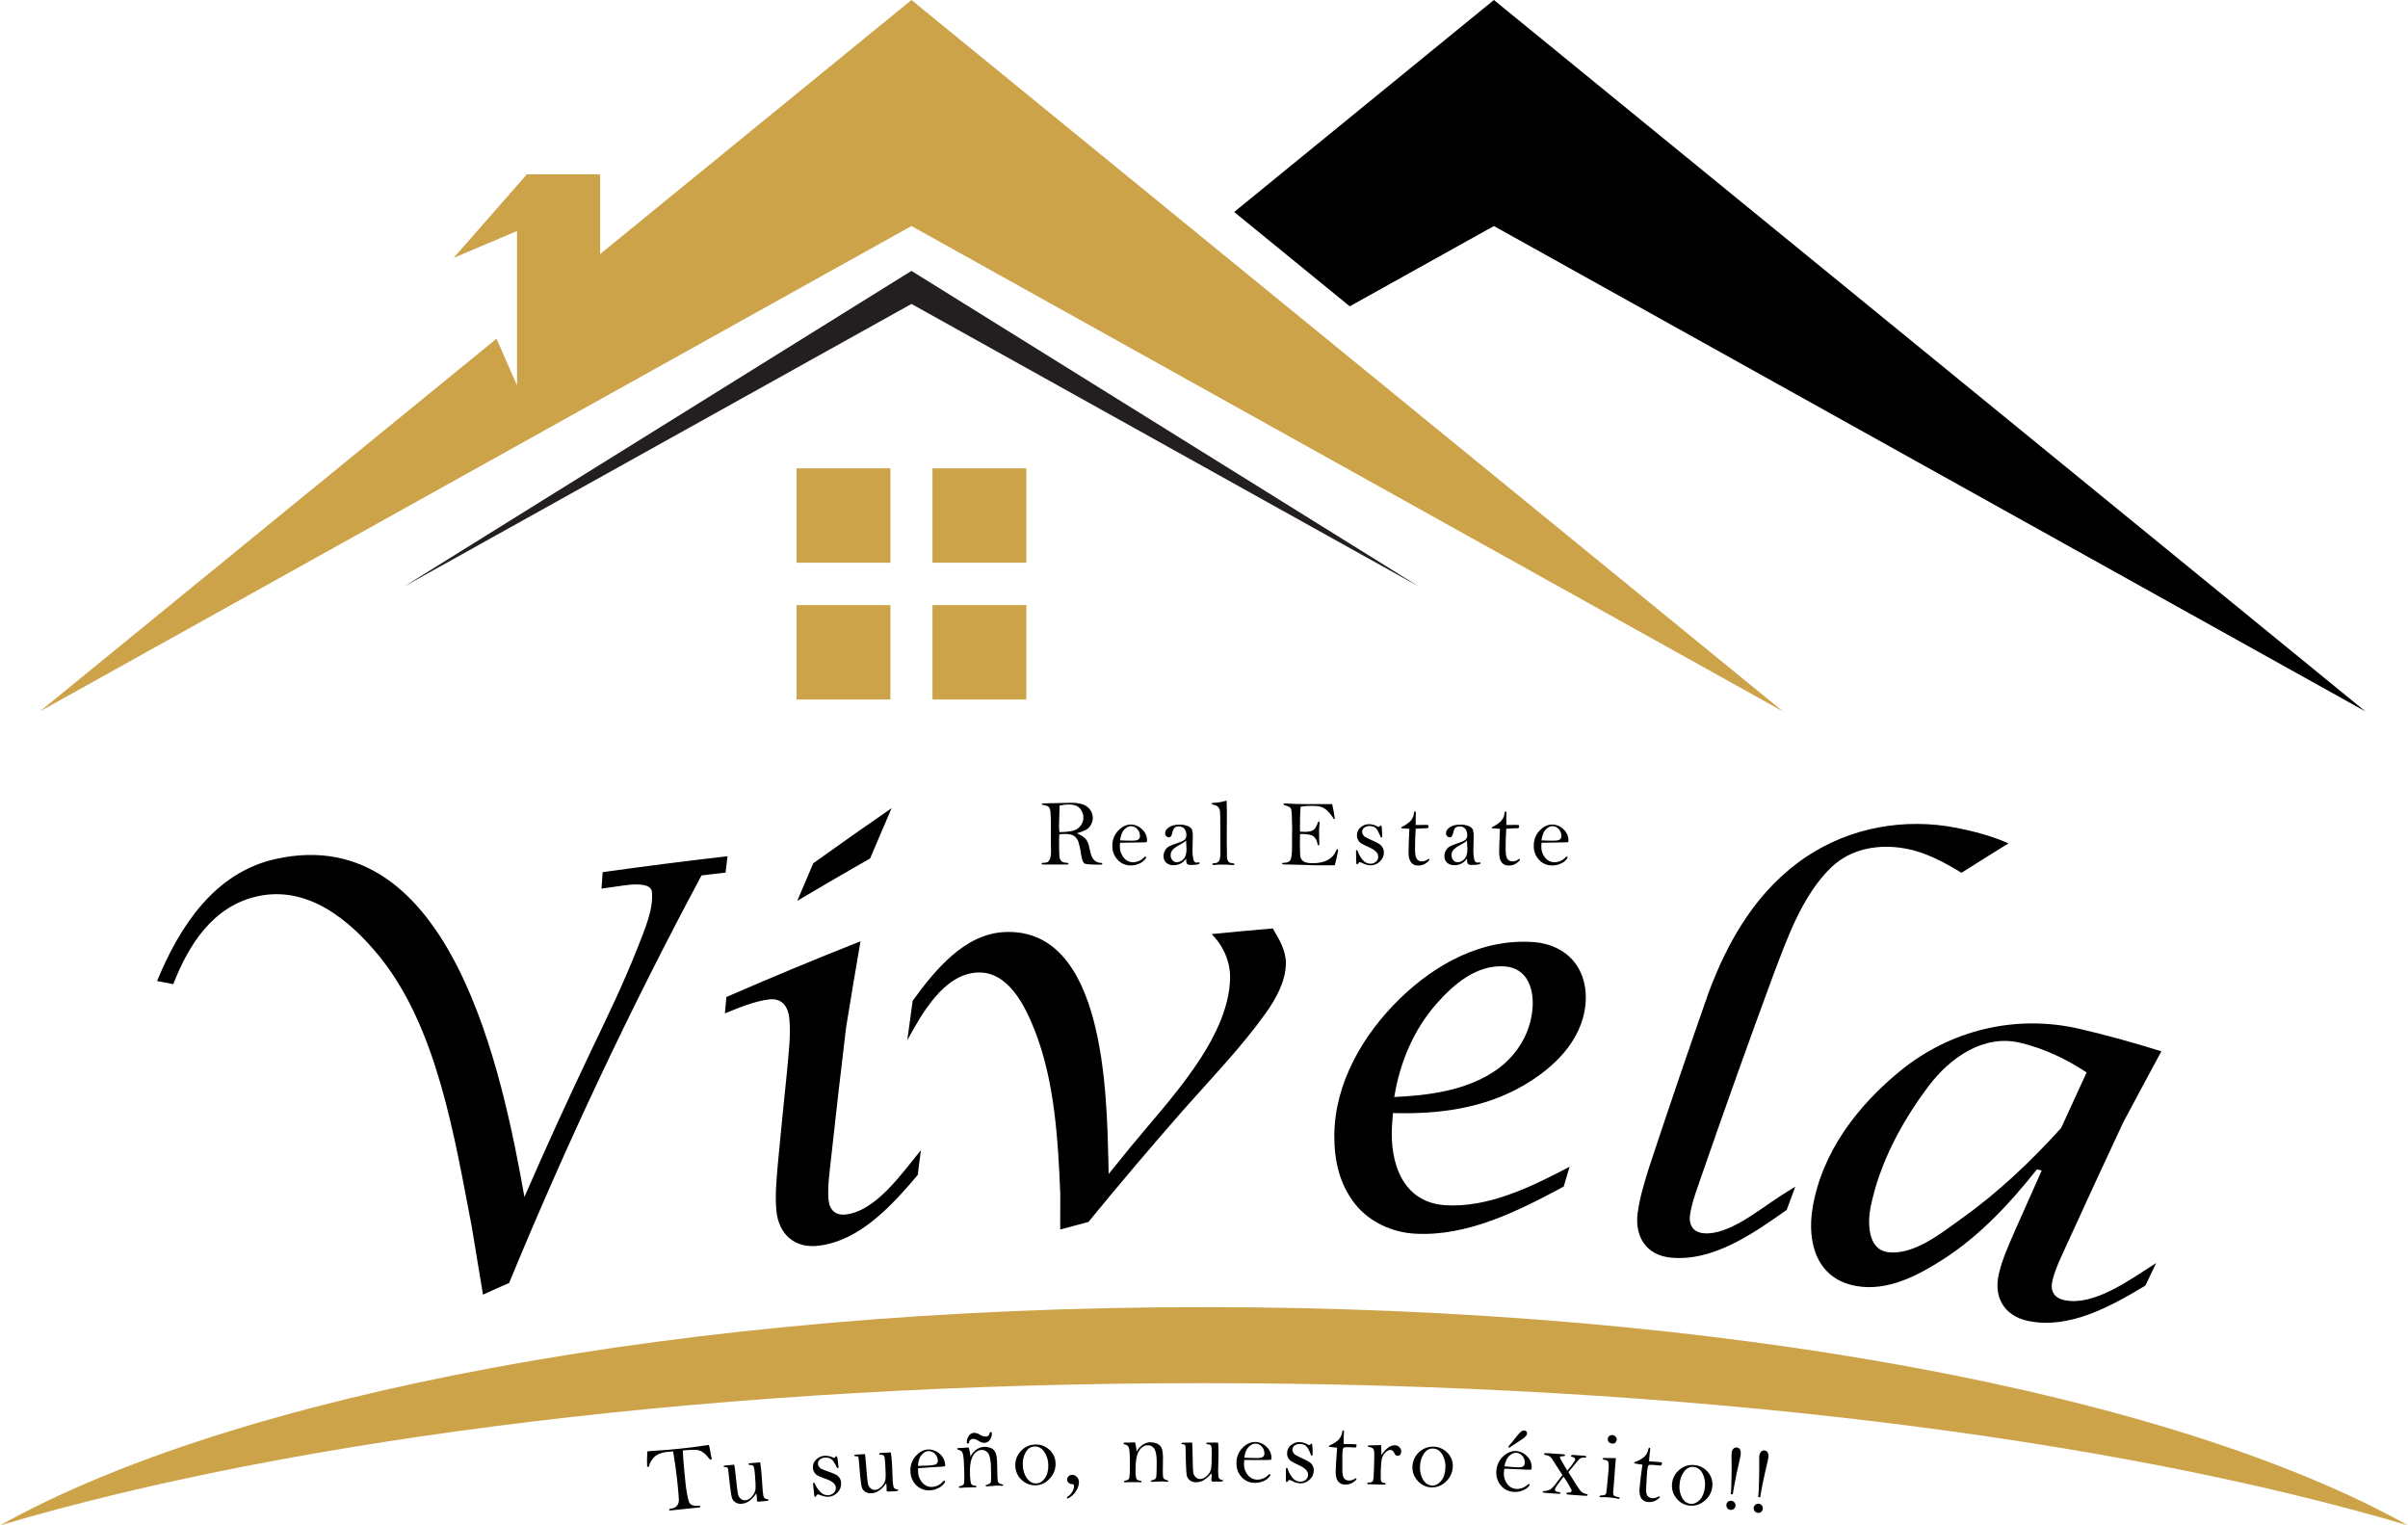<?xml version="1.0" encoding="UTF-8"?>
<svg xmlns="http://www.w3.org/2000/svg" xmlns:xlink="http://www.w3.org/1999/xlink" width="150px" height="95px" viewBox="0 0 150 95" version="1.1">
<g id="surface1">
<path style=" stroke:none;fill-rule:nonzero;fill:rgb(80.392%,63.922%,28.627%);fill-opacity:1;" d="M 75 86.145 C 104.883 86.145 131.695 89.57 149.992 95 C 135.512 86.902 107.355 81.41 75 81.41 C 42.645 81.41 14.488 86.898 0.008 95 C 18.305 89.57 45.117 86.145 75 86.145 Z M 75 86.145 "/>
<path style=" stroke:none;fill-rule:nonzero;fill:rgb(13.725%,12.157%,12.549%);fill-opacity:1;" d="M 56.777 16.871 L 25.164 36.535 L 56.777 18.93 L 88.391 36.535 Z M 56.777 16.871 "/>
<path style=" stroke:none;fill-rule:nonzero;fill:rgb(80.392%,63.922%,28.627%);fill-opacity:1;" d="M 49.621 29.168 L 55.465 29.168 L 55.465 35.047 L 49.621 35.047 Z M 49.621 29.168 "/>
<path style=" stroke:none;fill-rule:nonzero;fill:rgb(80.392%,63.922%,28.627%);fill-opacity:1;" d="M 58.086 29.168 L 63.934 29.168 L 63.934 35.047 L 58.086 35.047 Z M 58.086 29.168 "/>
<path style=" stroke:none;fill-rule:nonzero;fill:rgb(80.392%,63.922%,28.627%);fill-opacity:1;" d="M 49.621 37.688 L 55.465 37.688 L 55.465 43.566 L 49.621 43.566 Z M 49.621 37.688 "/>
<path style=" stroke:none;fill-rule:nonzero;fill:rgb(80.392%,63.922%,28.627%);fill-opacity:1;" d="M 58.086 37.688 L 63.934 37.688 L 63.934 43.566 L 58.086 43.566 Z M 58.086 37.688 "/>
<path style=" stroke:none;fill-rule:nonzero;fill:rgb(80.392%,63.922%,28.627%);fill-opacity:1;" d="M 111.066 44.309 L 56.777 0 L 37.383 15.824 L 37.383 10.855 L 32.82 10.855 L 28.258 16.062 L 32.207 14.387 L 32.207 24.008 L 30.93 21.094 L 2.484 44.309 L 56.777 14.078 Z M 111.066 44.309 "/>
<path style=" stroke:none;fill-rule:nonzero;fill:rgb(0%,0%,0%);fill-opacity:1;" d="M 147.348 44.309 L 93.059 0 L 76.879 13.203 L 84.078 19.078 L 93.059 14.078 Z M 147.348 44.309 "/>
<path style=" stroke:none;fill-rule:nonzero;fill:rgb(0%,0%,0%);fill-opacity:1;" d="M 30.086 80.633 C 29.852 79.223 29.617 77.812 29.387 76.402 C 28.312 70.836 27.242 63.977 23.598 59.523 C 21.762 57.277 19.141 55.113 15.996 55.832 C 13.254 56.461 11.754 58.832 10.793 61.297 C 10.391 61.219 10.188 61.176 9.785 61.098 C 11.18 57.707 13.359 54.348 17.164 53.5 C 28.141 51.059 31.32 66.988 32.668 74.547 C 33.988 71.516 35.359 68.512 36.781 65.527 C 37.816 63.363 38.871 61.199 39.742 58.961 C 40.152 57.902 40.715 56.66 40.609 55.539 C 40.57 55.141 39.988 54.992 38.906 55.141 C 38.332 55.223 38.043 55.262 37.469 55.344 C 37.5 54.934 37.512 54.73 37.543 54.32 C 40.129 53.957 42.723 53.625 45.32 53.328 C 45.27 53.734 45.246 53.941 45.195 54.348 C 44.598 54.418 44.297 54.453 43.699 54.523 C 39.281 62.773 35.281 71.246 31.715 79.906 C 31.059 80.191 30.734 80.336 30.086 80.633 Z M 30.086 80.633 "/>
<path style=" stroke:none;fill-rule:nonzero;fill:rgb(0%,0%,0%);fill-opacity:1;" d="M 57.363 71.637 C 57.281 72.254 57.242 72.562 57.168 73.18 C 55.566 75.062 53.586 77.273 50.988 77.586 C 49.488 77.77 48.488 76.859 48.359 75.367 C 48.277 74.441 48.371 73.508 48.445 72.582 C 48.629 70.645 48.82 68.707 49.02 66.773 C 49.113 65.688 49.266 64.57 49.176 63.5 C 49.102 62.602 48.645 62.152 47.902 62.246 C 46.969 62.363 46.039 62.758 45.156 63.117 C 45.195 62.707 45.211 62.504 45.25 62.094 C 48.016 60.891 50.797 59.734 53.602 58.625 C 53.297 60.406 52.996 62.188 52.707 63.977 C 52.375 66.719 52.062 69.465 51.762 72.215 C 51.68 73.023 51.547 73.871 51.605 74.672 C 51.656 75.367 52.047 75.711 52.68 75.641 C 54.586 75.43 56.238 73 57.363 71.637 Z M 49.664 56.105 C 49.996 55.324 50.328 54.547 50.66 53.766 C 52.277 52.605 53.902 51.461 55.543 50.332 C 55.09 51.375 54.645 52.422 54.203 53.465 C 52.68 54.332 51.168 55.211 49.664 56.105 Z M 49.664 56.105 "/>
<path style=" stroke:none;fill-rule:nonzero;fill:rgb(0%,0%,0%);fill-opacity:1;" d="M 66.043 76.574 C 66.043 75.828 66.043 75.082 66.047 74.34 C 65.906 70.926 65.691 67.309 64.449 64.156 C 63.84 62.613 62.785 60.473 60.875 60.57 C 58.789 60.676 57.43 63.121 56.516 64.789 C 56.629 63.969 56.738 63.148 56.852 62.332 C 58.211 60.461 60.051 58.176 62.562 58.051 C 68.84 57.734 68.93 68.211 69.043 72.211 C 69.051 72.574 69.055 72.754 69.062 73.117 C 69.508 72.562 69.953 72.012 70.402 71.465 C 72.66 68.691 76.543 64.766 76.625 60.926 C 76.645 59.898 76.203 58.91 75.48 58.176 C 76.746 58.051 78.016 57.934 79.281 57.824 C 79.684 58.5 80.117 59.211 80.102 60.027 C 80.078 61.141 79.469 62.234 78.84 63.109 C 77.305 65.25 75.43 67.191 73.684 69.164 C 71.684 71.445 69.723 73.758 67.801 76.105 C 67.098 76.289 66.746 76.383 66.043 76.574 Z M 66.043 76.574 "/>
<path style=" stroke:none;fill-rule:nonzero;fill:rgb(0%,0%,0%);fill-opacity:1;" d="M 97.773 72.668 L 97.406 73.902 C 94.609 75.406 91.418 77.02 88.152 76.836 C 86.742 76.762 85.32 76.121 84.43 75.012 C 83.438 73.773 83.109 72.266 83.117 70.727 C 83.137 67.43 84.93 64.41 87.203 62.195 C 89.418 60.043 92.336 58.422 95.586 58.68 C 96.523 58.754 97.438 59.145 98.043 59.887 C 98.652 60.629 98.852 61.602 98.766 62.527 C 98.551 64.844 96.762 66.523 94.895 67.609 C 92.449 69.027 89.605 69.41 86.77 69.324 C 86.75 69.621 86.738 69.77 86.715 70.062 C 86.555 72.41 87.367 74.887 90.02 75.062 C 92.707 75.242 95.449 73.891 97.773 72.668 Z M 86.852 68.324 C 88.941 68.227 91.156 67.945 92.953 66.812 C 94.352 65.93 95.309 64.512 95.461 62.852 C 95.574 61.605 95.152 60.281 93.719 60.188 C 91.957 60.078 90.547 61.309 89.477 62.523 C 88.074 64.109 87.191 66.188 86.852 68.324 Z M 86.852 68.324 "/>
<path style=" stroke:none;fill-rule:nonzero;fill:rgb(0%,0%,0%);fill-opacity:1;" d="M 111.832 73.91 C 111.617 74.488 111.512 74.777 111.297 75.355 C 109.25 76.801 106.703 78.602 104.051 78.324 C 102.535 78.164 101.82 77.008 102.016 75.543 C 102.137 74.613 102.41 73.719 102.688 72.824 C 103.898 69.16 105.141 65.508 106.418 61.863 C 107.66 58.508 109.492 55.387 112.516 53.363 C 115.289 51.508 118.684 50.93 121.891 51.562 C 122.984 51.781 124.074 52.066 125.113 52.527 C 124.133 53.133 123.156 53.742 122.188 54.359 C 121.09 53.695 119.973 53.086 118.711 52.852 C 117.074 52.547 115.312 52.828 114.07 54.023 C 112.258 55.773 111.32 58.469 110.445 60.777 C 108.914 64.922 107.43 69.082 105.984 73.258 C 105.719 74.043 105.398 74.848 105.277 75.652 C 105.18 76.32 105.496 76.75 106.121 76.809 C 107.648 76.953 109.574 75.348 110.828 74.539 C 111.02 74.41 111.352 74.199 111.832 73.91 Z M 111.832 73.91 "/>
<path style=" stroke:none;fill-rule:nonzero;fill:rgb(0%,0%,0%);fill-opacity:1;" d="M 127.184 72.898 L 126.883 72.832 C 125.18 74.984 123.277 77.012 120.996 78.465 C 119.445 79.453 117.582 80.434 115.652 80.098 C 113.199 79.68 112.543 77.441 112.91 75.227 C 113.492 71.746 115.738 68.832 118.402 66.672 C 121.508 64.152 125.551 63.172 129.484 64.066 C 131.215 64.465 132.934 64.945 134.637 65.477 C 133.84 66.949 133.047 68.426 132.262 69.902 C 131.09 72.406 129.93 74.914 128.785 77.426 C 128.449 78.18 128.051 78.949 127.855 79.738 C 127.691 80.395 127.953 80.836 128.586 80.973 C 130.469 81.383 132.809 79.609 134.312 78.664 C 134.043 79.227 133.91 79.508 133.641 80.07 C 131.512 81.344 128.922 82.805 126.344 82.273 C 124.859 81.969 124.164 80.797 124.516 79.328 C 124.73 78.41 125.129 77.547 125.5 76.684 C 126.059 75.422 126.621 74.16 127.184 72.898 Z M 129.98 66.793 C 128.672 65.938 127.379 65.32 125.871 64.953 C 123.559 64.383 121.445 65.898 120.125 67.66 C 118.461 69.875 117.086 72.43 116.527 75.168 C 116.332 76.133 116.332 77.809 117.59 77.984 C 119.215 78.207 120.984 76.758 122.23 75.867 C 124.484 74.258 126.516 72.324 128.391 70.258 C 128.918 69.102 129.449 67.945 129.98 66.793 Z M 129.98 66.793 "/>
<path style=" stroke:none;fill-rule:nonzero;fill:rgb(0%,0%,0%);fill-opacity:1;" d="M 67.082 51.898 C 67.348 52.016 67.535 52.137 67.641 52.266 C 67.742 52.391 67.82 52.586 67.871 52.852 C 67.934 53.199 68.023 53.434 68.141 53.555 C 68.258 53.676 68.422 53.742 68.59 53.746 C 68.641 53.746 68.664 53.766 68.664 53.801 C 68.664 53.836 68.633 53.852 68.574 53.852 C 68.035 53.852 67.711 53.832 67.598 53.797 C 67.48 53.762 67.398 53.566 67.34 53.203 C 67.309 52.945 67.254 52.688 67.18 52.438 C 67.129 52.289 67.035 52.156 66.906 52.066 C 66.785 51.98 66.59 51.938 66.328 51.938 C 66.211 51.938 66.098 51.949 65.988 51.969 C 65.977 52.09 65.973 52.219 65.973 52.348 C 65.973 52.844 65.98 53.164 65.992 53.312 C 65.996 53.43 66.039 53.543 66.113 53.633 C 66.184 53.699 66.297 53.734 66.457 53.738 C 66.527 53.738 66.562 53.758 66.562 53.789 C 66.562 53.82 66.52 53.844 66.434 53.844 L 65.008 53.844 C 64.926 53.844 64.883 53.828 64.883 53.789 C 64.883 53.75 64.914 53.738 64.98 53.738 C 65.129 53.738 65.23 53.715 65.285 53.672 C 65.348 53.617 65.395 53.543 65.418 53.465 C 65.461 53.297 65.477 53.129 65.469 52.957 L 65.461 52.363 L 65.461 51.461 C 65.469 51.156 65.457 50.852 65.434 50.551 C 65.414 50.402 65.375 50.301 65.324 50.254 C 65.273 50.203 65.152 50.16 64.965 50.133 C 64.926 50.125 64.902 50.109 64.902 50.082 C 64.902 50.055 64.945 50.035 65.023 50.035 L 66.73 50 C 67.199 50 67.543 50.09 67.754 50.27 C 68.09 50.543 68.172 51.023 67.945 51.391 C 67.871 51.516 67.766 51.621 67.641 51.688 C 67.461 51.773 67.273 51.844 67.082 51.898 Z M 65.992 51.824 C 66.27 51.828 66.547 51.801 66.82 51.746 C 67.004 51.703 67.168 51.602 67.293 51.453 C 67.422 51.305 67.488 51.113 67.488 50.918 C 67.488 50.707 67.41 50.504 67.27 50.348 C 67.125 50.184 66.895 50.105 66.578 50.102 C 66.387 50.105 66.191 50.129 66.004 50.172 C 65.984 50.703 65.973 51.129 65.969 51.441 C 65.969 51.551 65.977 51.68 65.992 51.824 Z M 65.992 51.824 "/>
<path style=" stroke:none;fill-rule:nonzero;fill:rgb(0%,0%,0%);fill-opacity:1;" d="M 69.77 52.488 C 69.762 52.59 69.758 52.664 69.758 52.723 C 69.754 52.977 69.84 53.227 70 53.418 C 70.145 53.602 70.363 53.707 70.598 53.703 C 70.84 53.699 71.07 53.598 71.242 53.426 C 71.297 53.375 71.336 53.348 71.352 53.348 C 71.383 53.348 71.398 53.371 71.398 53.422 C 71.312 53.57 71.18 53.688 71.023 53.762 C 70.844 53.855 70.641 53.906 70.434 53.902 C 70.129 53.906 69.832 53.781 69.625 53.555 C 69.402 53.32 69.281 53.004 69.293 52.68 C 69.281 52.328 69.414 51.984 69.656 51.73 C 69.902 51.477 70.164 51.352 70.438 51.352 C 70.699 51.355 70.953 51.461 71.141 51.648 C 71.34 51.824 71.453 52.078 71.453 52.348 C 71.457 52.379 71.449 52.41 71.434 52.438 C 71.422 52.457 71.348 52.465 71.215 52.465 Z M 69.77 52.34 C 70.02 52.352 70.266 52.359 70.5 52.359 L 70.652 52.352 C 70.746 52.352 70.836 52.328 70.918 52.281 C 70.984 52.23 71.02 52.145 71.008 52.059 C 71.012 51.902 70.953 51.75 70.844 51.633 C 70.746 51.52 70.602 51.453 70.453 51.453 C 70.312 51.453 70.176 51.523 70.039 51.66 C 69.902 51.797 69.812 52.027 69.77 52.34 Z M 69.77 52.34 "/>
<path style=" stroke:none;fill-rule:nonzero;fill:rgb(0%,0%,0%);fill-opacity:1;" d="M 73.883 53.473 C 73.711 53.738 73.414 53.895 73.102 53.887 C 72.934 53.895 72.77 53.84 72.645 53.73 C 72.531 53.621 72.473 53.473 72.48 53.316 C 72.48 53.191 72.512 53.066 72.578 52.961 C 72.633 52.863 72.711 52.781 72.805 52.723 C 72.949 52.648 73.102 52.59 73.258 52.539 C 73.562 52.438 73.75 52.352 73.809 52.285 C 73.875 52.211 73.906 52.117 73.902 52.02 C 73.91 51.875 73.867 51.734 73.781 51.617 C 73.695 51.52 73.566 51.465 73.438 51.473 C 73.34 51.465 73.242 51.496 73.164 51.555 C 73.102 51.613 73.055 51.723 73.023 51.883 C 72.988 52.062 72.914 52.152 72.797 52.152 C 72.668 52.137 72.574 52.027 72.578 51.898 C 72.578 51.754 72.66 51.629 72.82 51.52 C 72.98 51.414 73.199 51.359 73.477 51.359 C 73.656 51.352 73.836 51.387 74.004 51.453 C 74.109 51.496 74.199 51.57 74.254 51.672 C 74.293 51.824 74.312 51.984 74.301 52.141 L 74.285 52.906 C 74.277 53.117 74.297 53.332 74.34 53.539 C 74.375 53.664 74.441 53.727 74.535 53.727 C 74.562 53.727 74.59 53.723 74.617 53.715 L 74.664 53.711 C 74.711 53.711 74.73 53.727 74.73 53.758 C 74.73 53.832 74.543 53.871 74.164 53.871 C 74.055 53.871 73.98 53.844 73.941 53.797 C 73.906 53.746 73.887 53.633 73.883 53.473 Z M 73.883 52.344 C 73.824 52.418 73.695 52.508 73.492 52.617 C 73.332 52.691 73.184 52.793 73.055 52.914 C 72.969 53.008 72.922 53.133 72.922 53.262 C 72.918 53.375 72.957 53.488 73.031 53.574 C 73.098 53.656 73.195 53.703 73.301 53.699 C 73.414 53.699 73.523 53.664 73.613 53.598 C 73.711 53.531 73.789 53.441 73.836 53.336 C 73.891 53.184 73.914 53.023 73.91 52.863 C 73.906 52.707 73.895 52.531 73.883 52.34 Z M 73.883 52.344 "/>
<path style=" stroke:none;fill-rule:nonzero;fill:rgb(0%,0%,0%);fill-opacity:1;" d="M 76.41 49.871 C 76.414 50.117 76.422 50.359 76.426 50.602 L 76.418 52.406 L 76.43 53.281 C 76.422 53.406 76.445 53.531 76.504 53.641 C 76.551 53.715 76.652 53.758 76.809 53.77 C 76.867 53.777 76.898 53.793 76.898 53.824 C 76.898 53.855 76.875 53.875 76.824 53.875 C 76.809 53.875 76.793 53.875 76.777 53.875 C 76.578 53.855 76.344 53.848 76.066 53.848 C 75.934 53.844 75.797 53.852 75.664 53.871 C 75.645 53.871 75.625 53.871 75.605 53.871 C 75.551 53.871 75.52 53.855 75.52 53.816 C 75.52 53.781 75.547 53.766 75.598 53.766 C 75.773 53.766 75.887 53.715 75.941 53.617 C 75.996 53.516 76.023 53.352 76.023 53.117 L 76.016 51.465 C 76.016 50.934 76.008 50.617 75.996 50.512 C 75.984 50.414 75.941 50.324 75.875 50.254 C 75.797 50.18 75.699 50.133 75.594 50.121 C 75.52 50.109 75.48 50.086 75.48 50.059 C 75.48 50.031 75.512 50.008 75.57 50.004 C 75.84 49.996 76.105 49.953 76.363 49.875 Z M 76.41 49.871 "/>
<path style=" stroke:none;fill-rule:nonzero;fill:rgb(0%,0%,0%);fill-opacity:1;" d="M 82.984 50.082 C 83.055 50.383 83.109 50.688 83.148 50.992 C 83.137 51.008 83.129 51.016 83.117 51.016 C 83.098 51.016 83.086 51.008 83.074 50.992 C 82.969 50.812 82.84 50.648 82.691 50.504 C 82.586 50.402 82.465 50.32 82.328 50.266 C 82.207 50.215 81.996 50.191 81.699 50.191 C 81.477 50.188 81.254 50.203 81.035 50.242 C 81.016 50.273 81.008 50.309 81.012 50.348 C 81.012 50.359 81.012 50.387 81.004 50.422 C 80.988 50.574 80.977 50.996 80.977 51.676 C 80.977 51.707 80.977 51.746 80.984 51.797 C 81.129 51.805 81.227 51.809 81.281 51.809 C 81.523 51.809 81.699 51.77 81.809 51.699 C 81.918 51.625 82.012 51.469 82.094 51.227 C 82.105 51.188 82.125 51.168 82.148 51.168 C 82.188 51.168 82.203 51.195 82.203 51.25 L 82.191 51.367 C 82.176 51.523 82.168 51.684 82.168 51.84 C 82.168 52.105 82.176 52.34 82.184 52.551 C 82.184 52.617 82.168 52.652 82.133 52.652 C 82.098 52.652 82.086 52.629 82.078 52.582 C 82.039 52.355 81.953 52.191 81.824 52.09 C 81.695 51.988 81.414 51.938 80.984 51.941 C 80.977 52.082 80.973 52.309 80.973 52.625 C 80.973 53.031 80.988 53.289 81.016 53.402 C 81.047 53.512 81.121 53.609 81.227 53.664 C 81.332 53.73 81.52 53.762 81.781 53.762 C 82.527 53.762 83.012 53.5 83.23 52.984 C 83.254 52.918 83.281 52.887 83.312 52.887 C 83.34 52.887 83.355 52.91 83.355 52.953 C 83.355 52.977 83.352 53.004 83.344 53.027 C 83.332 53.062 83.305 53.199 83.258 53.438 C 83.25 53.488 83.211 53.637 83.148 53.891 L 81.941 53.891 C 81.77 53.891 81.516 53.883 81.18 53.867 C 80.844 53.855 80.547 53.848 80.289 53.844 C 80.152 53.852 80.02 53.844 79.883 53.828 C 79.875 53.82 79.867 53.809 79.867 53.797 C 79.867 53.758 79.898 53.738 79.961 53.738 C 80.176 53.738 80.316 53.684 80.383 53.566 C 80.449 53.453 80.484 53.176 80.484 52.738 L 80.484 52.145 L 80.492 51.586 C 80.492 51.477 80.488 51.262 80.473 50.949 C 80.473 50.773 80.461 50.594 80.438 50.418 C 80.422 50.363 80.395 50.32 80.352 50.285 C 80.25 50.219 80.141 50.176 80.027 50.152 C 79.977 50.141 79.953 50.117 79.953 50.09 C 79.953 50.062 79.984 50.039 80.055 50.039 L 80.645 50.07 C 80.852 50.078 81.359 50.086 82.172 50.082 C 82.703 50.082 82.973 50.082 82.984 50.082 Z M 82.984 50.082 "/>
<path style=" stroke:none;fill-rule:nonzero;fill:rgb(0%,0%,0%);fill-opacity:1;" d="M 86.207 53.078 C 86.211 53.297 86.117 53.504 85.961 53.652 C 85.805 53.812 85.59 53.898 85.367 53.895 C 85.203 53.887 85.039 53.844 84.891 53.766 C 84.832 53.734 84.77 53.711 84.707 53.695 C 84.668 53.699 84.637 53.723 84.621 53.758 C 84.59 53.809 84.559 53.836 84.535 53.836 C 84.508 53.836 84.496 53.809 84.488 53.754 C 84.484 53.699 84.48 53.574 84.477 53.379 C 84.477 53.211 84.473 53.102 84.469 53.055 C 84.469 52.98 84.488 52.945 84.523 52.945 C 84.547 52.945 84.562 52.965 84.574 53.004 C 84.641 53.207 84.75 53.398 84.891 53.562 C 85.004 53.707 85.18 53.793 85.363 53.793 C 85.488 53.797 85.609 53.754 85.707 53.672 C 85.805 53.594 85.859 53.473 85.852 53.348 C 85.852 53.137 85.672 52.945 85.305 52.781 C 85.133 52.707 84.965 52.625 84.801 52.535 C 84.719 52.484 84.648 52.41 84.602 52.324 C 84.555 52.234 84.527 52.133 84.527 52.031 C 84.523 51.84 84.605 51.656 84.75 51.531 C 84.898 51.398 85.094 51.324 85.297 51.332 C 85.48 51.336 85.656 51.387 85.816 51.48 C 85.84 51.492 85.867 51.5 85.895 51.5 C 85.914 51.5 85.938 51.484 85.961 51.453 C 85.984 51.422 86 51.41 86.016 51.41 C 86.031 51.41 86.043 51.418 86.055 51.43 C 86.074 51.516 86.082 51.602 86.082 51.688 C 86.094 51.844 86.102 51.973 86.102 52.074 C 86.102 52.133 86.086 52.164 86.051 52.164 C 86.02 52.164 86 52.137 85.984 52.082 C 85.945 51.98 85.898 51.879 85.844 51.785 C 85.793 51.668 85.707 51.566 85.594 51.504 C 85.508 51.465 85.418 51.445 85.324 51.445 C 85.203 51.438 85.082 51.477 84.984 51.547 C 84.844 51.652 84.812 51.848 84.91 51.992 C 84.938 52.035 84.973 52.078 85.012 52.113 C 85.188 52.211 85.371 52.301 85.562 52.379 C 85.703 52.438 85.84 52.512 85.969 52.598 C 86.039 52.656 86.094 52.727 86.133 52.805 C 86.18 52.887 86.203 52.98 86.207 53.078 Z M 86.207 53.078 "/>
<path style=" stroke:none;fill-rule:nonzero;fill:rgb(0%,0%,0%);fill-opacity:1;" d="M 88.188 51.617 C 88.16 52.047 88.145 52.465 88.145 52.879 C 88.145 53.199 88.184 53.402 88.258 53.5 C 88.336 53.602 88.457 53.656 88.582 53.648 C 88.703 53.645 88.82 53.605 88.922 53.535 C 88.945 53.52 88.973 53.504 89.004 53.496 C 89.027 53.496 89.039 53.508 89.039 53.535 C 89.039 53.582 88.973 53.656 88.836 53.758 C 88.688 53.859 88.512 53.914 88.332 53.906 C 88.16 53.918 87.992 53.84 87.891 53.699 C 87.789 53.562 87.742 53.359 87.742 53.086 C 87.742 52.812 87.758 52.312 87.793 51.621 C 87.781 51.621 87.688 51.613 87.52 51.602 L 87.348 51.59 C 87.305 51.59 87.285 51.574 87.285 51.547 C 87.285 51.52 87.309 51.504 87.355 51.488 C 87.5 51.418 87.633 51.332 87.754 51.23 C 87.941 51.09 88.059 50.875 88.078 50.641 C 88.086 50.57 88.105 50.535 88.145 50.535 C 88.18 50.535 88.195 50.566 88.195 50.617 C 88.195 50.637 88.195 50.656 88.195 50.672 C 88.191 50.746 88.188 50.836 88.188 50.934 L 88.188 51.383 L 88.816 51.375 C 88.926 51.375 88.98 51.387 88.984 51.414 C 88.992 51.473 88.977 51.531 88.941 51.582 C 88.84 51.578 88.59 51.59 88.188 51.617 Z M 88.188 51.617 "/>
<path style=" stroke:none;fill-rule:nonzero;fill:rgb(0%,0%,0%);fill-opacity:1;" d="M 91.379 53.473 C 91.207 53.738 90.91 53.895 90.598 53.887 C 90.43 53.895 90.266 53.84 90.141 53.73 C 90.027 53.621 89.969 53.473 89.977 53.316 C 89.973 53.191 90.008 53.066 90.074 52.961 C 90.129 52.863 90.207 52.781 90.301 52.723 C 90.445 52.648 90.598 52.59 90.754 52.539 C 91.059 52.438 91.246 52.352 91.305 52.285 C 91.371 52.211 91.402 52.117 91.398 52.02 C 91.406 51.875 91.363 51.734 91.277 51.617 C 91.191 51.52 91.062 51.465 90.934 51.473 C 90.836 51.465 90.738 51.496 90.66 51.555 C 90.598 51.613 90.551 51.723 90.52 51.883 C 90.484 52.062 90.41 52.152 90.293 52.152 C 90.164 52.137 90.07 52.027 90.074 51.898 C 90.074 51.754 90.156 51.629 90.316 51.52 C 90.473 51.414 90.691 51.359 90.973 51.359 C 91.152 51.352 91.332 51.387 91.5 51.453 C 91.605 51.496 91.695 51.57 91.75 51.672 C 91.789 51.824 91.809 51.984 91.797 52.141 L 91.781 52.906 C 91.773 53.117 91.793 53.332 91.836 53.539 C 91.871 53.664 91.938 53.727 92.031 53.727 C 92.059 53.727 92.086 53.723 92.113 53.715 L 92.16 53.711 C 92.207 53.711 92.227 53.727 92.227 53.758 C 92.227 53.832 92.039 53.871 91.66 53.871 C 91.551 53.871 91.477 53.844 91.438 53.797 C 91.402 53.746 91.383 53.633 91.379 53.473 Z M 91.379 52.344 C 91.32 52.418 91.191 52.508 90.984 52.617 C 90.828 52.691 90.68 52.793 90.551 52.914 C 90.465 53.008 90.414 53.133 90.418 53.262 C 90.414 53.375 90.453 53.488 90.527 53.574 C 90.594 53.656 90.691 53.703 90.797 53.699 C 90.91 53.699 91.02 53.664 91.109 53.598 C 91.207 53.531 91.285 53.441 91.332 53.336 C 91.387 53.184 91.41 53.023 91.406 52.863 C 91.398 52.707 91.391 52.531 91.379 52.34 Z M 91.379 52.344 "/>
<path style=" stroke:none;fill-rule:nonzero;fill:rgb(0%,0%,0%);fill-opacity:1;" d="M 93.828 51.617 C 93.801 52.047 93.789 52.465 93.789 52.879 C 93.789 53.199 93.828 53.402 93.902 53.5 C 93.98 53.602 94.102 53.656 94.227 53.648 C 94.348 53.645 94.465 53.605 94.566 53.535 C 94.59 53.52 94.617 53.504 94.645 53.496 C 94.672 53.496 94.684 53.508 94.684 53.535 C 94.684 53.582 94.613 53.656 94.477 53.758 C 94.332 53.859 94.156 53.914 93.977 53.906 C 93.801 53.918 93.637 53.84 93.531 53.699 C 93.434 53.562 93.387 53.359 93.387 53.086 C 93.387 52.812 93.402 52.312 93.438 51.621 C 93.422 51.621 93.332 51.613 93.164 51.602 L 92.992 51.59 C 92.949 51.59 92.926 51.574 92.926 51.547 C 92.926 51.52 92.949 51.504 93 51.488 C 93.145 51.418 93.277 51.332 93.398 51.23 C 93.582 51.09 93.703 50.875 93.723 50.641 C 93.73 50.57 93.75 50.535 93.785 50.535 C 93.82 50.535 93.84 50.566 93.84 50.617 C 93.84 50.637 93.84 50.656 93.84 50.672 C 93.832 50.746 93.832 50.836 93.832 50.934 L 93.832 51.383 L 94.461 51.375 C 94.57 51.375 94.625 51.387 94.629 51.414 C 94.637 51.473 94.621 51.531 94.586 51.582 C 94.484 51.578 94.234 51.59 93.828 51.617 Z M 93.828 51.617 "/>
<path style=" stroke:none;fill-rule:nonzero;fill:rgb(0%,0%,0%);fill-opacity:1;" d="M 96.023 52.488 C 96.016 52.59 96.012 52.664 96.012 52.723 C 96.004 52.977 96.09 53.227 96.25 53.418 C 96.395 53.602 96.617 53.707 96.848 53.703 C 97.09 53.699 97.32 53.598 97.492 53.426 C 97.551 53.375 97.586 53.348 97.602 53.348 C 97.633 53.348 97.648 53.371 97.648 53.422 C 97.562 53.57 97.434 53.691 97.277 53.762 C 97.094 53.859 96.891 53.906 96.684 53.902 C 96.379 53.906 96.082 53.781 95.875 53.555 C 95.652 53.32 95.531 53.004 95.543 52.68 C 95.531 52.328 95.664 51.984 95.906 51.73 C 96.148 51.477 96.41 51.352 96.688 51.352 C 96.949 51.355 97.203 51.461 97.391 51.648 C 97.59 51.824 97.703 52.078 97.703 52.348 C 97.707 52.379 97.699 52.41 97.684 52.438 C 97.672 52.457 97.598 52.465 97.465 52.465 Z M 96.023 52.34 C 96.273 52.352 96.516 52.359 96.75 52.359 L 96.902 52.352 C 96.996 52.352 97.086 52.328 97.168 52.281 C 97.234 52.23 97.27 52.145 97.262 52.059 C 97.262 51.902 97.203 51.75 97.094 51.633 C 96.996 51.52 96.855 51.453 96.703 51.453 C 96.566 51.453 96.426 51.523 96.289 51.66 C 96.152 51.797 96.062 52.023 96.023 52.34 Z M 96.023 52.34 "/>
<path style=" stroke:none;fill-rule:nonzero;fill:rgb(0%,0%,0%);fill-opacity:1;" d="M 41.93 90.398 C 41.777 90.406 41.672 90.414 41.609 90.422 C 41.188 90.465 40.895 90.586 40.723 90.781 C 40.551 90.973 40.461 91.141 40.445 91.277 C 40.445 91.301 40.438 91.32 40.426 91.336 C 40.41 91.352 40.391 91.359 40.371 91.359 C 40.348 91.359 40.328 91.352 40.312 91.34 C 40.297 91.023 40.301 90.711 40.324 90.398 L 40.504 90.375 C 40.648 90.359 40.859 90.348 41.113 90.332 C 41.391 90.32 41.812 90.281 42.375 90.223 C 42.957 90.16 43.336 90.117 43.508 90.086 C 43.664 90.059 43.883 90.027 44.16 89.996 C 44.199 90.141 44.227 90.281 44.25 90.426 C 44.277 90.594 44.301 90.715 44.324 90.785 C 44.328 90.801 44.328 90.816 44.332 90.832 C 44.336 90.879 44.316 90.906 44.277 90.906 C 44.254 90.91 44.23 90.902 44.211 90.887 C 44.164 90.84 44.125 90.793 44.086 90.738 C 43.988 90.613 43.867 90.504 43.734 90.418 C 43.617 90.348 43.488 90.309 43.355 90.301 C 43.082 90.297 42.809 90.309 42.535 90.336 C 42.543 90.629 42.562 90.965 42.602 91.336 C 42.676 92.059 42.715 92.844 42.906 93.508 C 42.965 93.719 43.184 93.816 43.508 93.781 C 43.586 93.773 43.625 93.789 43.629 93.82 C 43.633 93.852 43.598 93.883 43.523 93.891 C 42.812 93.965 42.461 94 41.754 94.074 C 41.707 94.078 41.68 94.062 41.68 94.027 C 41.68 93.992 41.719 93.969 41.809 93.957 C 41.945 93.949 42.07 93.891 42.164 93.789 C 42.25 93.691 42.293 93.559 42.289 93.426 C 42.289 93.277 42.25 92.855 42.18 92.156 C 42.113 91.562 42.031 90.973 41.93 90.398 Z M 41.93 90.398 "/>
<path style=" stroke:none;fill-rule:nonzero;fill:rgb(0%,0%,0%);fill-opacity:1;" d="M 45.742 91.223 C 45.766 91.348 45.809 91.711 45.871 92.305 C 45.91 92.676 45.945 92.926 45.969 93.047 C 45.988 93.164 46.051 93.27 46.141 93.344 C 46.223 93.418 46.332 93.449 46.438 93.441 C 46.594 93.418 46.738 93.336 46.836 93.207 C 46.953 93.09 47.031 92.938 47.059 92.77 C 47.078 92.621 47.066 92.281 47.02 91.754 C 46.996 91.504 46.969 91.355 46.93 91.309 C 46.895 91.258 46.816 91.234 46.695 91.238 C 46.652 91.238 46.629 91.227 46.621 91.195 C 46.617 91.18 46.625 91.16 46.637 91.152 C 46.68 91.137 46.723 91.133 46.77 91.129 L 47.352 91.078 C 47.387 91.285 47.414 91.52 47.438 91.781 C 47.469 92.215 47.48 92.434 47.512 92.867 C 47.531 93.09 47.562 93.23 47.605 93.285 C 47.652 93.34 47.719 93.367 47.793 93.367 C 47.84 93.367 47.867 93.387 47.871 93.418 C 47.879 93.449 47.828 93.473 47.73 93.484 L 47.273 93.523 C 47.195 93.531 47.152 93.508 47.148 93.457 C 47.148 93.441 47.148 93.422 47.148 93.402 C 47.148 93.344 47.145 93.285 47.141 93.227 C 47.137 93.176 47.129 93.102 47.113 93.004 C 47.004 93.184 46.859 93.34 46.695 93.469 C 46.555 93.574 46.387 93.641 46.215 93.656 C 46.082 93.672 45.949 93.648 45.836 93.582 C 45.738 93.531 45.66 93.445 45.613 93.344 C 45.574 93.246 45.527 92.996 45.48 92.594 C 45.43 92.191 45.395 91.879 45.371 91.648 C 45.371 91.57 45.355 91.492 45.328 91.418 C 45.312 91.387 45.27 91.375 45.195 91.379 C 45.125 91.379 45.078 91.363 45.074 91.332 C 45.074 91.297 45.117 91.277 45.211 91.27 Z M 45.742 91.223 "/>
<path style=" stroke:none;fill-rule:nonzero;fill:rgb(0%,0%,0%);fill-opacity:1;" d="M 52.395 92.344 C 52.414 92.562 52.34 92.777 52.188 92.938 C 52.043 93.105 51.84 93.207 51.617 93.223 C 51.449 93.227 51.281 93.195 51.129 93.129 C 51.066 93.102 51.004 93.086 50.941 93.074 C 50.902 93.078 50.871 93.105 50.859 93.141 C 50.832 93.195 50.805 93.227 50.777 93.23 C 50.75 93.23 50.734 93.203 50.727 93.148 C 50.715 93.098 50.703 92.973 50.684 92.777 C 50.672 92.613 50.656 92.504 50.652 92.457 C 50.645 92.387 50.66 92.348 50.699 92.344 C 50.723 92.344 50.738 92.359 50.754 92.395 C 50.836 92.598 50.961 92.777 51.113 92.93 C 51.238 93.066 51.422 93.137 51.605 93.125 C 51.73 93.113 51.848 93.062 51.941 92.977 C 52.031 92.891 52.078 92.766 52.066 92.641 C 52.051 92.426 51.852 92.254 51.477 92.121 C 51.297 92.059 51.121 91.988 50.949 91.91 C 50.863 91.867 50.789 91.797 50.734 91.715 C 50.68 91.629 50.645 91.531 50.641 91.43 C 50.621 91.238 50.691 91.047 50.828 90.914 C 50.969 90.766 51.16 90.68 51.363 90.668 C 51.547 90.66 51.73 90.699 51.898 90.777 C 51.926 90.789 51.953 90.793 51.984 90.793 C 52.004 90.793 52.023 90.773 52.043 90.742 C 52.062 90.707 52.082 90.691 52.094 90.691 C 52.109 90.691 52.125 90.699 52.137 90.711 C 52.16 90.793 52.18 90.879 52.188 90.965 C 52.207 91.121 52.223 91.246 52.23 91.348 C 52.234 91.41 52.223 91.441 52.188 91.445 C 52.156 91.445 52.133 91.418 52.113 91.367 C 52.066 91.266 52.016 91.172 51.953 91.078 C 51.895 90.965 51.797 90.875 51.68 90.82 C 51.59 90.785 51.496 90.773 51.402 90.781 C 51.277 90.785 51.16 90.828 51.066 90.906 C 50.984 90.973 50.941 91.074 50.953 91.18 C 50.957 91.246 50.98 91.305 51.023 91.355 C 51.055 91.398 51.09 91.438 51.133 91.469 C 51.32 91.555 51.512 91.629 51.707 91.691 C 51.855 91.742 52 91.805 52.137 91.879 C 52.207 91.93 52.27 91.996 52.316 92.074 C 52.363 92.156 52.391 92.25 52.395 92.344 Z M 52.395 92.344 "/>
<path style=" stroke:none;fill-rule:nonzero;fill:rgb(0%,0%,0%);fill-opacity:1;" d="M 53.883 90.566 C 53.902 90.691 53.938 91.055 53.984 91.652 C 54.012 92.023 54.039 92.273 54.062 92.395 C 54.082 92.512 54.141 92.613 54.227 92.691 C 54.309 92.766 54.41 92.801 54.52 92.793 C 54.676 92.773 54.82 92.695 54.926 92.57 C 55.043 92.457 55.125 92.305 55.156 92.141 C 55.18 91.992 55.176 91.652 55.141 91.121 C 55.125 90.871 55.102 90.723 55.066 90.676 C 55.035 90.625 54.953 90.602 54.836 90.602 C 54.793 90.602 54.77 90.586 54.762 90.555 C 54.758 90.539 54.766 90.523 54.781 90.512 C 54.82 90.5 54.867 90.492 54.91 90.492 L 55.492 90.457 C 55.523 90.664 55.547 90.902 55.566 91.16 L 55.609 92.25 C 55.625 92.473 55.652 92.613 55.691 92.668 C 55.738 92.727 55.805 92.758 55.875 92.758 C 55.926 92.758 55.949 92.777 55.953 92.809 C 55.961 92.84 55.91 92.863 55.809 92.871 L 55.352 92.898 C 55.273 92.906 55.23 92.879 55.227 92.824 C 55.227 92.809 55.227 92.793 55.227 92.773 C 55.23 92.715 55.23 92.656 55.227 92.598 C 55.227 92.547 55.215 92.473 55.203 92.375 C 55.09 92.551 54.945 92.703 54.773 92.828 C 54.633 92.93 54.465 92.992 54.289 93.004 C 54.16 93.016 54.027 92.988 53.914 92.922 C 53.816 92.863 53.742 92.777 53.699 92.676 C 53.66 92.578 53.621 92.324 53.582 91.922 C 53.543 91.52 53.516 91.207 53.5 90.977 C 53.5 90.898 53.488 90.82 53.465 90.742 C 53.449 90.715 53.402 90.699 53.332 90.699 C 53.262 90.699 53.215 90.684 53.211 90.648 C 53.211 90.617 53.254 90.598 53.348 90.59 Z M 53.883 90.566 "/>
<path style=" stroke:none;fill-rule:nonzero;fill:rgb(0%,0%,0%);fill-opacity:1;" d="M 57.188 91.445 C 57.188 91.543 57.188 91.621 57.188 91.68 C 57.195 91.934 57.297 92.176 57.469 92.359 C 57.625 92.531 57.852 92.625 58.086 92.609 C 58.328 92.59 58.555 92.48 58.715 92.297 C 58.77 92.242 58.809 92.215 58.824 92.215 C 58.855 92.215 58.871 92.234 58.875 92.289 C 58.793 92.441 58.672 92.566 58.516 92.648 C 58.34 92.754 58.137 92.812 57.93 92.82 C 57.625 92.844 57.324 92.734 57.098 92.523 C 56.863 92.301 56.723 91.992 56.715 91.668 C 56.688 91.316 56.797 90.969 57.027 90.703 C 57.262 90.438 57.516 90.293 57.797 90.277 C 58.062 90.266 58.324 90.359 58.523 90.539 C 58.73 90.703 58.859 90.949 58.875 91.219 C 58.879 91.25 58.875 91.281 58.859 91.309 C 58.848 91.328 58.777 91.34 58.641 91.348 C 58.059 91.379 57.77 91.402 57.188 91.445 Z M 57.18 91.297 C 57.434 91.293 57.68 91.285 57.918 91.27 L 58.07 91.254 C 58.164 91.25 58.258 91.223 58.336 91.172 C 58.398 91.117 58.43 91.031 58.418 90.949 C 58.41 90.793 58.34 90.641 58.227 90.535 C 58.121 90.426 57.973 90.367 57.82 90.375 C 57.68 90.383 57.547 90.461 57.414 90.605 C 57.281 90.75 57.203 90.977 57.18 91.293 Z M 57.18 91.297 "/>
<path style=" stroke:none;fill-rule:nonzero;fill:rgb(0%,0%,0%);fill-opacity:1;" d="M 60.336 90.148 C 60.402 90.332 60.441 90.527 60.449 90.723 C 60.543 90.547 60.672 90.395 60.828 90.277 C 60.965 90.176 61.133 90.121 61.301 90.113 C 61.434 90.109 61.562 90.129 61.688 90.172 C 61.812 90.215 61.918 90.301 61.984 90.414 C 62.055 90.531 62.098 90.734 62.109 91.023 C 62.117 91.414 62.121 91.609 62.133 92 C 62.137 92.18 62.156 92.289 62.191 92.336 C 62.242 92.391 62.312 92.426 62.387 92.434 C 62.453 92.449 62.488 92.473 62.492 92.496 C 62.492 92.516 62.477 92.539 62.441 92.539 C 62.43 92.539 62.418 92.539 62.402 92.539 C 62.273 92.523 62.141 92.523 62.008 92.531 C 61.852 92.539 61.68 92.559 61.504 92.57 C 61.438 92.578 61.398 92.562 61.395 92.527 C 61.395 92.496 61.414 92.488 61.453 92.48 C 61.523 92.465 61.594 92.438 61.656 92.398 C 61.688 92.371 61.711 92.336 61.723 92.293 C 61.738 92.156 61.746 92.016 61.738 91.875 C 61.738 91.637 61.734 91.445 61.727 91.297 C 61.711 90.891 61.645 90.621 61.539 90.488 C 61.445 90.367 61.297 90.297 61.145 90.305 C 60.918 90.316 60.734 90.445 60.594 90.695 C 60.457 90.949 60.398 91.359 60.426 91.93 C 60.438 92.188 60.465 92.352 60.5 92.418 C 60.535 92.488 60.625 92.527 60.758 92.535 C 60.801 92.535 60.824 92.555 60.824 92.59 C 60.828 92.621 60.805 92.629 60.762 92.633 L 60.617 92.629 C 60.562 92.629 60.383 92.633 60.082 92.648 L 59.852 92.664 C 59.766 92.668 59.723 92.656 59.723 92.625 C 59.723 92.594 59.766 92.562 59.855 92.543 C 59.926 92.531 59.988 92.496 60.031 92.441 C 60.059 92.398 60.07 92.25 60.07 92.004 C 60.07 91.758 60.062 91.453 60.043 91.086 C 60.027 90.742 59.992 90.531 59.941 90.453 C 59.898 90.375 59.824 90.324 59.742 90.309 C 59.668 90.293 59.625 90.27 59.625 90.238 C 59.621 90.207 59.648 90.188 59.707 90.188 L 59.945 90.18 Z M 60.688 89.238 C 60.812 89.246 60.934 89.285 61.039 89.355 C 61.148 89.426 61.27 89.465 61.398 89.473 C 61.465 89.477 61.527 89.453 61.574 89.41 C 61.621 89.367 61.645 89.305 61.648 89.242 C 61.648 89.211 61.68 89.195 61.742 89.191 C 61.77 89.191 61.781 89.211 61.785 89.246 C 61.793 89.395 61.754 89.543 61.668 89.668 C 61.598 89.785 61.469 89.859 61.332 89.863 C 61.199 89.863 61.07 89.82 60.965 89.746 C 60.812 89.652 60.695 89.609 60.617 89.613 C 60.555 89.613 60.496 89.637 60.445 89.68 C 60.398 89.719 60.371 89.773 60.363 89.836 C 60.363 89.875 60.332 89.91 60.289 89.91 C 60.246 89.91 60.227 89.895 60.227 89.863 C 60.219 89.719 60.258 89.574 60.336 89.449 C 60.406 89.32 60.539 89.242 60.688 89.238 Z M 60.688 89.238 "/>
<path style=" stroke:none;fill-rule:nonzero;fill:rgb(0%,0%,0%);fill-opacity:1;" d="M 63.246 91.297 C 63.23 90.961 63.352 90.633 63.582 90.387 C 63.805 90.125 64.133 89.973 64.477 89.969 C 64.801 89.949 65.121 90.066 65.359 90.285 C 65.609 90.5 65.75 90.812 65.754 91.145 C 65.766 91.492 65.637 91.828 65.398 92.078 C 65.176 92.34 64.859 92.496 64.52 92.508 C 64.191 92.52 63.875 92.398 63.641 92.172 C 63.395 91.949 63.25 91.633 63.246 91.297 Z M 63.715 91.262 C 63.715 91.555 63.805 91.84 63.973 92.078 C 64.137 92.293 64.328 92.398 64.555 92.391 C 64.762 92.383 64.941 92.273 65.09 92.062 C 65.238 91.852 65.312 91.574 65.301 91.23 C 65.297 90.945 65.211 90.664 65.051 90.426 C 64.891 90.191 64.688 90.082 64.445 90.09 C 64.219 90.098 64.039 90.211 63.902 90.434 C 63.758 90.684 63.691 90.973 63.715 91.262 Z M 63.715 91.262 "/>
<path style=" stroke:none;fill-rule:nonzero;fill:rgb(0%,0%,0%);fill-opacity:1;" d="M 66.793 91.855 C 66.898 91.855 67 91.902 67.074 91.984 C 67.156 92.062 67.207 92.172 67.211 92.289 C 67.211 92.465 67.16 92.641 67.07 92.797 C 66.988 92.949 66.875 93.086 66.738 93.191 C 66.672 93.25 66.594 93.297 66.512 93.324 C 66.477 93.324 66.461 93.309 66.461 93.266 C 66.461 93.25 66.48 93.23 66.52 93.207 C 66.625 93.137 66.715 93.043 66.781 92.934 C 66.859 92.82 66.902 92.684 66.902 92.543 C 66.906 92.512 66.895 92.484 66.871 92.461 C 66.852 92.441 66.82 92.43 66.789 92.43 C 66.699 92.438 66.609 92.402 66.547 92.336 C 66.504 92.289 66.477 92.23 66.473 92.168 C 66.473 92.09 66.5 92.012 66.551 91.957 C 66.613 91.891 66.703 91.852 66.793 91.855 Z M 66.793 91.855 "/>
<path style=" stroke:none;fill-rule:nonzero;fill:rgb(0%,0%,0%);fill-opacity:1;" d="M 70.699 89.832 C 70.762 90.02 70.793 90.211 70.793 90.41 C 70.891 90.238 71.027 90.09 71.188 89.977 C 71.328 89.883 71.496 89.828 71.668 89.828 C 71.797 89.828 71.93 89.852 72.051 89.898 C 72.172 89.945 72.273 90.035 72.34 90.148 C 72.406 90.27 72.441 90.477 72.445 90.766 C 72.445 91.156 72.438 91.352 72.434 91.742 C 72.434 91.918 72.453 92.031 72.484 92.078 C 72.535 92.133 72.602 92.172 72.676 92.184 C 72.742 92.203 72.777 92.223 72.777 92.246 C 72.777 92.27 72.762 92.289 72.73 92.289 C 72.715 92.293 72.703 92.293 72.688 92.289 C 72.559 92.27 72.426 92.262 72.297 92.27 C 72.141 92.27 71.965 92.285 71.793 92.293 C 71.723 92.297 71.684 92.277 71.684 92.246 C 71.684 92.215 71.703 92.207 71.742 92.199 C 71.816 92.188 71.887 92.16 71.949 92.125 C 71.98 92.098 72.004 92.062 72.02 92.023 C 72.039 91.883 72.047 91.746 72.047 91.605 C 72.055 91.367 72.055 91.176 72.055 91.027 C 72.051 90.617 71.996 90.348 71.891 90.211 C 71.801 90.082 71.656 90.012 71.504 90.012 C 71.277 90.016 71.09 90.137 70.941 90.383 C 70.797 90.625 70.727 91.035 70.734 91.609 C 70.734 91.867 70.758 92.031 70.793 92.102 C 70.828 92.172 70.91 92.211 71.047 92.227 C 71.09 92.227 71.113 92.246 71.113 92.281 C 71.113 92.312 71.09 92.32 71.047 92.32 L 70.902 92.312 C 70.848 92.309 70.668 92.309 70.367 92.312 L 70.137 92.32 C 70.051 92.32 70.008 92.309 70.008 92.277 C 70.008 92.246 70.055 92.219 70.145 92.203 C 70.215 92.195 70.277 92.16 70.32 92.109 C 70.352 92.066 70.371 91.918 70.379 91.676 C 70.387 91.43 70.387 91.121 70.379 90.754 C 70.371 90.41 70.348 90.199 70.297 90.117 C 70.258 90.039 70.184 89.988 70.102 89.969 C 70.027 89.953 69.984 89.93 69.984 89.898 C 69.984 89.867 70.016 89.848 70.07 89.848 L 70.309 89.848 C 70.332 89.848 70.465 89.84 70.699 89.832 Z M 70.699 89.832 "/>
<path style=" stroke:none;fill-rule:nonzero;fill:rgb(0%,0%,0%);fill-opacity:1;" d="M 74.266 89.848 C 74.277 89.973 74.285 90.336 74.297 90.938 C 74.301 91.309 74.312 91.562 74.328 91.688 C 74.34 91.805 74.391 91.91 74.473 91.992 C 74.547 92.07 74.648 92.117 74.758 92.117 C 74.914 92.105 75.066 92.035 75.176 91.922 C 75.301 91.812 75.395 91.668 75.438 91.504 C 75.469 91.355 75.484 91.016 75.484 90.484 C 75.484 90.238 75.469 90.09 75.438 90.043 C 75.41 89.988 75.332 89.957 75.211 89.949 C 75.168 89.949 75.145 89.934 75.145 89.902 C 75.141 89.883 75.148 89.867 75.164 89.859 C 75.207 89.852 75.254 89.848 75.297 89.848 L 75.879 89.848 C 75.898 90.059 75.906 90.293 75.906 90.559 L 75.879 91.645 C 75.879 91.871 75.898 92.012 75.934 92.07 C 75.977 92.129 76.039 92.164 76.113 92.168 C 76.16 92.176 76.188 92.195 76.188 92.227 C 76.188 92.258 76.137 92.277 76.039 92.277 L 75.582 92.277 C 75.504 92.277 75.461 92.254 75.461 92.199 C 75.461 92.184 75.461 92.164 75.461 92.148 C 75.469 92.09 75.473 92.031 75.473 91.973 C 75.473 91.922 75.473 91.848 75.461 91.75 C 75.336 91.918 75.184 92.062 75.004 92.176 C 74.855 92.266 74.684 92.316 74.512 92.316 C 74.379 92.324 74.25 92.285 74.141 92.211 C 74.047 92.148 73.98 92.059 73.941 91.953 C 73.91 91.852 73.891 91.598 73.875 91.195 C 73.863 90.793 73.855 90.477 73.852 90.246 C 73.859 90.168 73.852 90.086 73.832 90.012 C 73.82 89.98 73.773 89.965 73.703 89.957 C 73.633 89.953 73.586 89.934 73.586 89.902 C 73.586 89.867 73.633 89.852 73.727 89.852 Z M 74.266 89.848 "/>
<path style=" stroke:none;fill-rule:nonzero;fill:rgb(0%,0%,0%);fill-opacity:1;" d="M 77.504 90.934 C 77.496 91.035 77.492 91.113 77.492 91.168 C 77.484 91.422 77.566 91.672 77.73 91.867 C 77.875 92.051 78.094 92.156 78.328 92.156 C 78.57 92.156 78.805 92.059 78.977 91.887 C 79.035 91.836 79.074 91.812 79.09 91.812 C 79.121 91.812 79.137 91.836 79.137 91.887 C 79.047 92.035 78.914 92.152 78.754 92.223 C 78.57 92.316 78.367 92.359 78.16 92.355 C 77.852 92.359 77.559 92.23 77.352 92.004 C 77.129 91.766 77.008 91.449 77.023 91.125 C 77.012 90.77 77.148 90.43 77.395 90.18 C 77.641 89.926 77.906 89.805 78.188 89.809 C 78.453 89.812 78.707 89.922 78.895 90.113 C 79.094 90.289 79.207 90.547 79.203 90.812 C 79.207 90.844 79.199 90.875 79.184 90.902 C 79.172 90.922 79.098 90.93 78.965 90.93 C 78.379 90.93 78.09 90.93 77.504 90.934 Z M 77.504 90.785 C 77.758 90.801 78.004 90.809 78.242 90.809 L 78.398 90.805 C 78.492 90.805 78.586 90.785 78.668 90.738 C 78.734 90.688 78.77 90.605 78.762 90.52 C 78.766 90.363 78.707 90.207 78.598 90.094 C 78.5 89.977 78.355 89.91 78.203 89.91 C 78.066 89.91 77.926 89.977 77.785 90.113 C 77.645 90.25 77.551 90.473 77.508 90.785 Z M 77.504 90.785 "/>
<path style=" stroke:none;fill-rule:nonzero;fill:rgb(0%,0%,0%);fill-opacity:1;" d="M 81.84 91.582 C 81.836 91.805 81.742 92.012 81.578 92.156 C 81.422 92.309 81.207 92.391 80.988 92.387 C 80.82 92.375 80.656 92.328 80.508 92.246 C 80.453 92.215 80.391 92.191 80.328 92.172 C 80.289 92.176 80.258 92.199 80.238 92.23 C 80.207 92.285 80.176 92.312 80.148 92.312 C 80.121 92.312 80.113 92.285 80.105 92.23 C 80.102 92.172 80.102 92.047 80.102 91.852 C 80.102 91.684 80.102 91.574 80.102 91.527 C 80.102 91.461 80.121 91.422 80.16 91.422 C 80.18 91.422 80.195 91.441 80.211 91.477 C 80.273 91.684 80.379 91.879 80.516 92.043 C 80.629 92.188 80.801 92.277 80.984 92.281 C 81.109 92.285 81.23 92.246 81.328 92.168 C 81.43 92.09 81.488 91.973 81.484 91.844 C 81.488 91.633 81.309 91.441 80.941 91.27 C 80.77 91.191 80.602 91.105 80.441 91.012 C 80.355 90.961 80.289 90.887 80.242 90.797 C 80.195 90.707 80.172 90.605 80.176 90.504 C 80.176 90.312 80.262 90.129 80.41 90.008 C 80.566 89.879 80.766 89.809 80.965 89.816 C 81.152 89.828 81.332 89.883 81.488 89.977 C 81.516 89.988 81.543 89.996 81.57 90 C 81.59 90 81.613 89.984 81.637 89.953 C 81.66 89.922 81.676 89.91 81.691 89.91 C 81.707 89.91 81.723 89.918 81.73 89.934 C 81.75 90.016 81.758 90.102 81.758 90.188 C 81.766 90.344 81.77 90.473 81.766 90.574 C 81.766 90.637 81.746 90.668 81.715 90.668 C 81.684 90.664 81.664 90.637 81.648 90.582 C 81.609 90.477 81.566 90.379 81.512 90.281 C 81.465 90.16 81.375 90.059 81.266 89.996 C 81.18 89.957 81.086 89.934 80.992 89.93 C 80.871 89.922 80.75 89.957 80.645 90.027 C 80.504 90.125 80.465 90.324 80.559 90.469 C 80.59 90.516 80.621 90.559 80.66 90.594 C 80.84 90.695 81.023 90.789 81.211 90.871 C 81.355 90.934 81.492 91.008 81.621 91.098 C 81.688 91.156 81.742 91.227 81.781 91.309 C 81.82 91.395 81.844 91.488 81.84 91.582 Z M 81.84 91.582 "/>
<path style=" stroke:none;fill-rule:nonzero;fill:rgb(0%,0%,0%);fill-opacity:1;" d="M 83.691 90.172 C 83.586 90.273 83.629 91.016 83.617 91.434 C 83.609 91.75 83.645 91.957 83.715 92.059 C 83.793 92.156 83.91 92.215 84.039 92.211 C 84.16 92.207 84.277 92.172 84.383 92.109 C 84.406 92.09 84.434 92.078 84.465 92.07 C 84.488 92.07 84.5 92.086 84.5 92.109 C 84.5 92.156 84.426 92.23 84.289 92.324 C 84.137 92.426 83.957 92.473 83.777 92.461 C 83.605 92.469 83.438 92.387 83.336 92.242 C 83.242 92.105 83.195 91.898 83.203 91.625 C 83.211 91.34 83.238 90.855 83.293 90.164 C 83.281 90.16 83.188 90.152 83.016 90.137 L 82.84 90.121 C 82.801 90.121 82.777 90.102 82.777 90.078 C 82.781 90.051 82.805 90.031 82.852 90.016 C 82.996 89.953 83.133 89.871 83.262 89.773 C 83.453 89.637 83.578 89.422 83.605 89.188 C 83.613 89.121 83.637 89.086 83.672 89.086 C 83.711 89.09 83.727 89.117 83.727 89.168 C 83.727 89.188 83.727 89.207 83.719 89.223 C 83.711 89.297 83.707 89.387 83.703 89.484 L 83.695 89.934 L 84.336 89.945 C 84.441 89.945 84.5 89.965 84.504 89.984 C 84.504 90.066 84.477 90.145 84.453 90.152 C 84.395 90.172 83.781 90.086 83.691 90.172 Z M 83.691 90.172 "/>
<path style=" stroke:none;fill-rule:nonzero;fill:rgb(0%,0%,0%);fill-opacity:1;" d="M 86.055 90.637 C 86.16 90.453 86.297 90.293 86.465 90.164 C 86.59 90.062 86.746 90.012 86.906 90.016 C 87.008 90.016 87.109 90.062 87.18 90.141 C 87.25 90.207 87.289 90.305 87.285 90.402 C 87.277 90.586 87.195 90.676 87.039 90.668 C 86.965 90.668 86.906 90.613 86.859 90.508 C 86.801 90.379 86.723 90.309 86.617 90.305 C 86.516 90.301 86.418 90.352 86.312 90.453 C 86.211 90.551 86.133 90.668 86.09 90.801 C 86.051 90.93 86.023 91.199 86.012 91.609 C 86 91.984 86.008 92.199 86.035 92.258 C 86.066 92.312 86.145 92.352 86.27 92.371 C 86.305 92.375 86.32 92.391 86.32 92.414 C 86.32 92.453 86.273 92.473 86.184 92.469 L 85.258 92.438 C 85.195 92.438 85.16 92.418 85.164 92.387 C 85.164 92.352 85.207 92.34 85.293 92.336 C 85.414 92.336 85.492 92.297 85.523 92.23 C 85.555 92.164 85.578 91.914 85.59 91.484 C 85.613 90.852 85.613 90.473 85.59 90.344 C 85.57 90.215 85.473 90.145 85.305 90.129 C 85.234 90.125 85.203 90.105 85.203 90.07 C 85.203 90.055 85.211 90.039 85.227 90.035 C 85.312 90.02 85.402 90.012 85.492 90.016 L 86.031 90.004 C 86.039 90.113 86.051 90.324 86.055 90.637 Z M 86.055 90.637 "/>
<path style=" stroke:none;fill-rule:nonzero;fill:rgb(0%,0%,0%);fill-opacity:1;" d="M 87.984 91.328 C 88 90.992 88.145 90.676 88.391 90.449 C 88.895 89.969 89.691 89.984 90.172 90.488 C 90.402 90.723 90.52 91.043 90.496 91.371 C 90.48 91.719 90.328 92.047 90.07 92.277 C 89.832 92.52 89.5 92.648 89.16 92.637 C 88.836 92.625 88.527 92.477 88.312 92.23 C 88.086 91.988 87.965 91.664 87.984 91.328 Z M 88.457 91.328 C 88.434 91.621 88.504 91.914 88.652 92.168 C 88.797 92.395 88.98 92.512 89.207 92.523 C 89.414 92.531 89.598 92.438 89.766 92.238 C 89.934 92.039 90.023 91.77 90.039 91.426 C 90.059 91.141 89.992 90.852 89.852 90.602 C 89.707 90.355 89.516 90.227 89.273 90.219 C 89.047 90.207 88.859 90.309 88.707 90.52 C 88.543 90.758 88.457 91.043 88.457 91.332 Z M 88.457 91.328 "/>
<path style=" stroke:none;fill-rule:nonzero;fill:rgb(0%,0%,0%);fill-opacity:1;" d="M 93.707 91.473 C 93.691 91.57 93.684 91.648 93.68 91.703 C 93.66 91.957 93.73 92.211 93.883 92.414 C 94.016 92.605 94.23 92.723 94.465 92.734 C 94.707 92.742 94.945 92.66 95.129 92.496 C 95.188 92.445 95.227 92.422 95.242 92.422 C 95.273 92.422 95.289 92.449 95.285 92.496 C 95.188 92.641 95.051 92.75 94.891 92.812 C 94.699 92.898 94.496 92.934 94.289 92.918 C 93.98 92.902 93.691 92.762 93.496 92.523 C 93.285 92.273 93.184 91.953 93.211 91.633 C 93.223 91.277 93.375 90.945 93.633 90.707 C 93.895 90.469 94.164 90.355 94.445 90.375 C 94.711 90.391 94.961 90.516 95.137 90.715 C 95.328 90.902 95.426 91.164 95.41 91.43 C 95.41 91.461 95.402 91.492 95.387 91.52 C 95.371 91.539 95.297 91.543 95.164 91.535 C 94.578 91.508 94.289 91.496 93.707 91.473 Z M 93.715 91.324 C 93.965 91.348 94.211 91.371 94.445 91.383 L 94.602 91.383 C 94.695 91.391 94.789 91.375 94.875 91.332 C 94.945 91.285 94.984 91.203 94.98 91.121 C 94.992 90.961 94.941 90.805 94.84 90.688 C 94.746 90.566 94.605 90.488 94.453 90.48 C 94.316 90.473 94.172 90.531 94.023 90.664 C 93.875 90.793 93.773 91.012 93.715 91.32 Z M 94.051 89.988 L 94.535 89.391 C 94.602 89.301 94.68 89.223 94.766 89.152 C 94.816 89.113 94.883 89.094 94.949 89.098 C 95.074 89.105 95.133 89.172 95.125 89.293 C 95.121 89.391 95.016 89.504 94.816 89.637 C 94.531 89.828 94.387 89.922 94.098 90.113 C 94.07 90.137 94.035 90.152 94 90.16 C 93.973 90.16 93.957 90.145 93.961 90.121 C 93.98 90.07 94.012 90.02 94.051 89.98 Z M 94.051 89.988 "/>
<path style=" stroke:none;fill-rule:nonzero;fill:rgb(0%,0%,0%);fill-opacity:1;" d="M 97.328 91.871 C 97.062 91.457 96.93 91.254 96.664 90.84 C 96.59 90.723 96.461 90.648 96.273 90.617 C 96.211 90.609 96.18 90.586 96.184 90.547 C 96.184 90.527 96.195 90.516 96.223 90.508 C 96.289 90.504 96.352 90.504 96.418 90.508 L 97.344 90.574 C 97.445 90.578 97.492 90.602 97.492 90.637 C 97.492 90.672 97.418 90.699 97.277 90.703 C 97.207 90.703 97.168 90.727 97.168 90.766 C 97.164 90.805 97.32 91.086 97.629 91.594 C 97.953 91.215 98.117 90.984 98.121 90.902 C 98.129 90.824 98.062 90.762 97.93 90.734 C 97.875 90.723 97.852 90.699 97.855 90.668 C 97.863 90.633 97.926 90.613 98.051 90.621 L 98.688 90.668 C 98.777 90.676 98.82 90.695 98.816 90.73 C 98.816 90.766 98.781 90.789 98.719 90.785 C 98.562 90.773 98.449 90.805 98.379 90.875 C 98.305 90.949 98.082 91.219 97.699 91.688 C 97.895 92.004 97.992 92.16 98.191 92.477 C 98.344 92.723 98.461 92.875 98.543 92.934 C 98.625 92.996 98.719 93.035 98.816 93.047 C 98.875 93.055 98.902 93.078 98.898 93.109 C 98.898 93.133 98.883 93.152 98.859 93.156 C 98.797 93.164 98.734 93.164 98.668 93.156 L 97.746 93.09 C 97.629 93.082 97.57 93.059 97.574 93.016 C 97.574 92.973 97.609 92.965 97.668 92.965 C 97.816 92.965 97.895 92.922 97.902 92.852 C 97.898 92.801 97.883 92.754 97.852 92.715 C 97.84 92.691 97.801 92.629 97.746 92.523 C 97.664 92.375 97.551 92.191 97.402 91.969 C 97.043 92.43 96.859 92.695 96.855 92.766 C 96.848 92.855 96.934 92.914 97.109 92.93 C 97.176 92.938 97.207 92.957 97.207 92.996 C 97.203 93.031 97.148 93.043 97.035 93.035 L 96.258 92.98 C 96.152 92.977 96.102 92.953 96.102 92.914 C 96.105 92.875 96.137 92.863 96.191 92.863 C 96.293 92.859 96.387 92.84 96.48 92.805 C 96.594 92.766 96.719 92.66 96.852 92.488 Z M 97.328 91.871 "/>
<path style=" stroke:none;fill-rule:nonzero;fill:rgb(0%,0%,0%);fill-opacity:1;" d="M 100.656 90.816 C 100.637 91.078 100.625 91.207 100.602 91.469 C 100.586 91.711 100.578 91.832 100.559 92.074 L 100.523 92.531 C 100.512 92.672 100.504 92.738 100.492 92.879 C 100.48 93.016 100.496 93.105 100.539 93.148 C 100.594 93.195 100.664 93.223 100.738 93.227 C 100.844 93.238 100.895 93.266 100.891 93.305 C 100.887 93.344 100.867 93.352 100.828 93.348 C 100.812 93.348 100.793 93.348 100.773 93.34 C 100.613 93.305 100.445 93.281 100.277 93.266 C 100.105 93.25 99.934 93.242 99.762 93.25 C 99.742 93.25 99.723 93.25 99.703 93.25 C 99.66 93.25 99.637 93.227 99.641 93.191 C 99.641 93.156 99.699 93.137 99.805 93.133 C 99.879 93.137 99.953 93.117 100.016 93.078 C 100.047 93.047 100.07 92.949 100.082 92.793 L 100.199 91.598 C 100.223 91.277 100.215 91.086 100.168 91.023 C 100.125 90.961 100.031 90.922 99.895 90.91 C 99.848 90.902 99.824 90.887 99.828 90.855 C 99.828 90.84 99.84 90.824 99.855 90.816 C 99.969 90.805 100.086 90.801 100.203 90.809 C 100.422 90.809 100.574 90.812 100.656 90.816 Z M 100.445 89.379 C 100.52 89.387 100.59 89.418 100.637 89.477 C 100.688 89.523 100.715 89.59 100.711 89.66 C 100.707 89.73 100.676 89.797 100.625 89.848 C 100.57 89.898 100.496 89.922 100.422 89.91 C 100.348 89.906 100.281 89.875 100.227 89.824 C 100.172 89.773 100.145 89.699 100.152 89.625 C 100.156 89.555 100.188 89.484 100.246 89.438 C 100.301 89.391 100.371 89.371 100.445 89.379 Z M 100.445 89.379 "/>
<path style=" stroke:none;fill-rule:nonzero;fill:rgb(0%,0%,0%);fill-opacity:1;" d="M 102.699 91.258 C 102.586 91.352 102.586 92.098 102.551 92.508 C 102.523 92.824 102.543 93.035 102.609 93.137 C 102.68 93.242 102.797 93.309 102.922 93.309 C 103.043 93.316 103.164 93.289 103.27 93.227 C 103.297 93.211 103.328 93.203 103.355 93.195 C 103.367 93.195 103.379 93.199 103.383 93.207 C 103.391 93.219 103.395 93.23 103.391 93.238 C 103.391 93.285 103.312 93.352 103.168 93.441 C 103.012 93.531 102.832 93.566 102.652 93.547 C 102.48 93.543 102.32 93.449 102.227 93.301 C 102.141 93.152 102.109 92.949 102.133 92.676 C 102.156 92.391 102.215 91.91 102.309 91.223 C 102.293 91.219 102.203 91.203 102.035 91.18 L 101.859 91.152 C 101.816 91.148 101.797 91.133 101.801 91.105 C 101.801 91.074 101.828 91.062 101.879 91.051 C 102.027 90.992 102.168 90.918 102.297 90.828 C 102.5 90.703 102.637 90.496 102.676 90.262 C 102.691 90.195 102.715 90.164 102.75 90.168 C 102.785 90.168 102.801 90.199 102.797 90.25 C 102.797 90.27 102.793 90.289 102.789 90.309 C 102.777 90.383 102.766 90.469 102.758 90.566 C 102.746 90.746 102.738 90.836 102.723 91.012 L 103.359 91.059 C 103.469 91.066 103.527 91.086 103.527 91.109 C 103.527 91.191 103.488 91.27 103.469 91.273 C 103.398 91.297 102.789 91.18 102.699 91.258 Z M 102.699 91.258 "/>
<path style=" stroke:none;fill-rule:nonzero;fill:rgb(0%,0%,0%);fill-opacity:1;" d="M 104.156 92.406 C 104.184 92.07 104.348 91.762 104.605 91.547 C 104.863 91.316 105.207 91.207 105.551 91.25 C 105.875 91.273 106.176 91.43 106.387 91.68 C 106.602 91.926 106.703 92.254 106.664 92.582 C 106.633 92.926 106.461 93.246 106.191 93.461 C 105.941 93.691 105.602 93.805 105.266 93.773 C 104.938 93.746 104.641 93.586 104.438 93.328 C 104.219 93.07 104.117 92.738 104.156 92.406 Z M 104.625 92.434 C 104.59 92.723 104.641 93.02 104.777 93.277 C 104.91 93.512 105.09 93.641 105.316 93.66 C 105.52 93.68 105.711 93.594 105.891 93.406 C 106.066 93.215 106.172 92.949 106.203 92.609 C 106.238 92.324 106.188 92.035 106.059 91.777 C 105.93 91.523 105.742 91.387 105.5 91.363 C 105.277 91.34 105.082 91.434 104.918 91.637 C 104.746 91.863 104.645 92.141 104.625 92.43 Z M 104.625 92.434 "/>
<path style=" stroke:none;fill-rule:nonzero;fill:rgb(0%,0%,0%);fill-opacity:1;" d="M 108.18 90.152 C 108.375 90.172 108.461 90.32 108.43 90.598 C 108.422 90.684 108.375 90.906 108.293 91.258 C 108.223 91.547 108.152 91.879 108.082 92.258 C 108.008 92.641 107.969 92.852 107.965 92.902 C 107.961 92.953 107.953 93.008 107.941 93.059 C 107.938 93.07 107.918 93.074 107.887 93.07 C 107.836 93.066 107.812 93.047 107.812 93.016 L 107.828 92.906 C 107.84 92.797 107.848 92.516 107.859 92.062 C 107.871 91.609 107.871 91.168 107.859 90.734 C 107.859 90.652 107.859 90.57 107.867 90.488 C 107.875 90.395 107.91 90.305 107.973 90.234 C 108.023 90.176 108.102 90.145 108.18 90.152 Z M 107.852 93.473 C 107.926 93.48 107.996 93.516 108.043 93.578 C 108.094 93.637 108.117 93.711 108.109 93.785 C 108.102 93.863 108.062 93.93 108.004 93.977 C 107.914 94.051 107.789 94.062 107.688 94.008 C 107.586 93.953 107.527 93.84 107.539 93.727 C 107.543 93.648 107.582 93.578 107.645 93.531 C 107.703 93.484 107.777 93.465 107.852 93.473 Z M 107.852 93.473 "/>
<path style=" stroke:none;fill-rule:nonzero;fill:rgb(0%,0%,0%);fill-opacity:1;" d="M 109.906 90.336 C 110.102 90.359 110.184 90.508 110.152 90.781 C 110.145 90.871 110.098 91.09 110.012 91.445 C 109.941 91.73 109.871 92.062 109.793 92.441 C 109.723 92.82 109.68 93.035 109.672 93.082 C 109.664 93.18 109.656 93.23 109.652 93.242 C 109.648 93.254 109.629 93.258 109.598 93.254 C 109.543 93.246 109.523 93.23 109.523 93.199 L 109.535 93.09 C 109.551 92.98 109.562 92.699 109.574 92.246 C 109.59 91.793 109.59 91.348 109.586 90.914 C 109.582 90.832 109.586 90.75 109.594 90.668 C 109.598 90.574 109.637 90.488 109.699 90.418 C 109.75 90.359 109.828 90.328 109.906 90.336 Z M 109.559 93.656 C 109.672 93.668 109.77 93.746 109.801 93.859 C 109.832 93.969 109.797 94.09 109.707 94.164 C 109.645 94.211 109.57 94.234 109.496 94.223 C 109.418 94.215 109.352 94.18 109.305 94.117 C 109.254 94.059 109.234 93.984 109.242 93.906 C 109.25 93.832 109.289 93.762 109.352 93.715 C 109.41 93.668 109.484 93.648 109.559 93.656 Z M 109.559 93.656 "/>
</g>
</svg>
